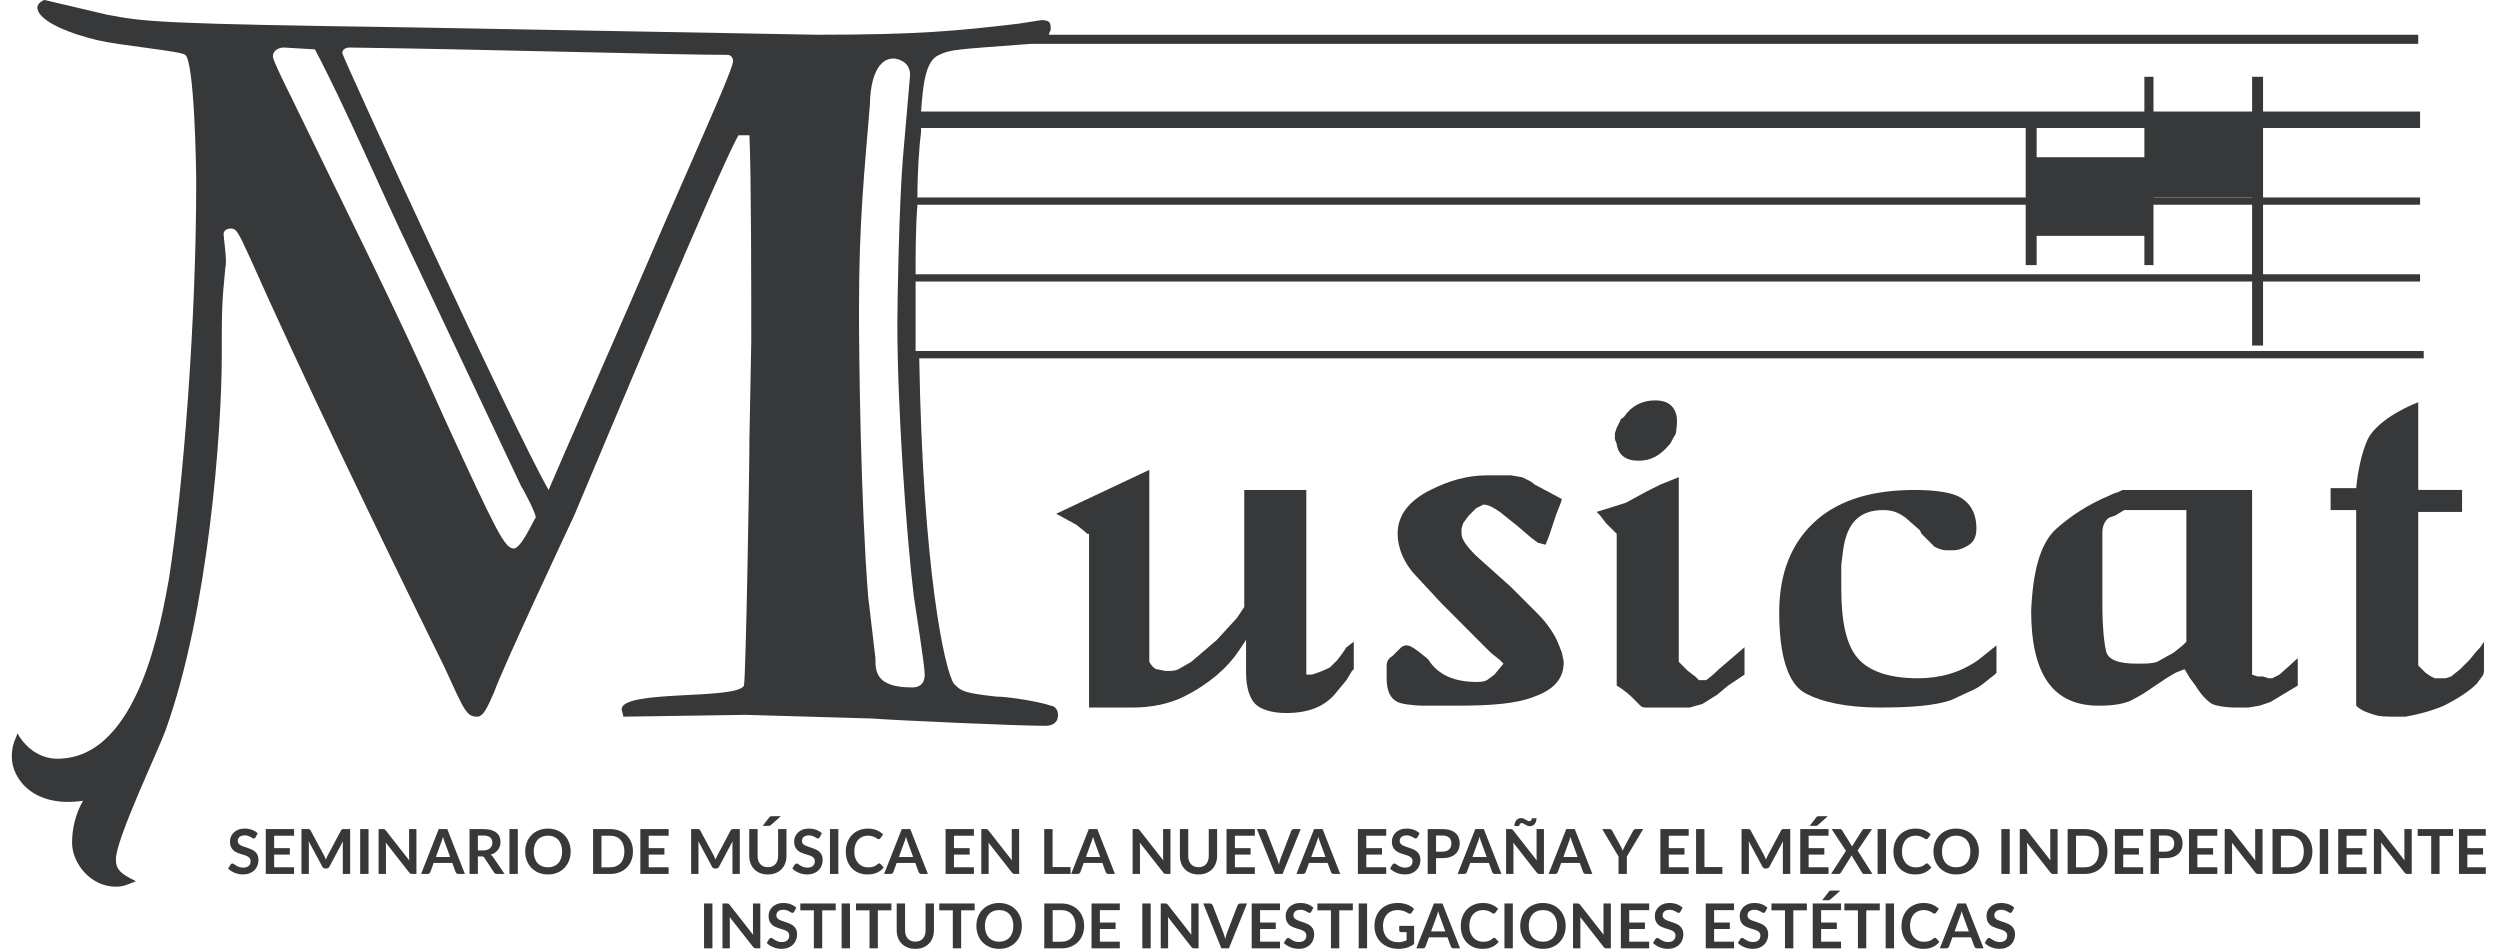 <svg width="168" height="64" viewBox="0 0 168 64" fill="none" xmlns="http://www.w3.org/2000/svg">
<g clip-path="url(#clip0_1661_167)">
<path d="M63.123 3.686C63.859 3.317 64.35 3.317 69.257 2.949C69.38 2.949 69.503 2.949 69.748 2.949H162.506V2.334H70.484C70.484 2.211 70.607 2.089 70.607 1.966C70.607 1.597 70.607 1.351 69.994 1.351L68.398 1.597C64.227 2.089 61.65 2.334 54.902 2.334L27.786 1.843C10.609 1.597 9.75 1.474 7.173 0.983L3.002 0C2.879 0 2.511 0.246 2.511 0.491C2.511 1.474 4.965 2.334 6.56 2.703C8.155 3.071 12.204 3.44 12.449 3.686C13.063 4.177 13.185 11.18 13.185 12.286C13.185 21.5 12.326 32.68 11.345 38.946C10.854 41.526 9.382 50.986 3.86 50.986C3.615 50.986 2.143 50.986 1.161 49.266C1.161 49.512 0.793 49.88 0.793 50.863C0.793 52.338 2.265 54.303 5.578 53.812C5.087 54.672 4.842 55.655 4.842 56.638C4.842 57.989 6.069 59.586 7.787 59.586C8.278 59.586 8.523 59.463 9.136 59.218C8.155 58.726 7.787 58.48 7.787 57.743C7.787 56.392 10.609 50.495 11.1 49.143C14.044 41.035 14.903 28.749 14.903 23.957C14.903 20.886 14.903 20.394 15.149 17.937C15.271 17.569 15.026 15.972 15.026 15.726C15.026 15.48 15.271 15.357 15.517 15.357C15.885 15.357 16.007 15.603 16.744 17.2C20.179 24.94 25.332 35.629 29.872 44.843C31.222 47.792 31.344 48.16 32.081 48.16C32.571 48.16 32.939 47.055 33.185 46.563C33.798 44.843 37.724 36.489 38.583 34.646C40.301 30.592 48.399 11.18 49.626 9.092H50.362C50.485 11.549 50.485 20.026 50.485 22.974L50.362 29.486C50.362 31.82 50.117 45.58 49.994 46.072C49.503 47.055 41.773 46.318 41.773 47.669L41.896 48.16L50.117 48.038L58.583 48.283C60.178 48.406 68.398 48.775 70.239 48.775C70.607 48.775 71.098 48.652 71.098 48.038C71.098 47.669 70.852 47.423 70.607 47.423C69.994 47.178 67.785 46.809 66.926 46.809C64.718 46.563 64.595 46.44 64.104 45.949C63.491 45.089 62.018 38.332 61.773 24.08H162.874V23.589H61.528C61.528 22.606 61.528 21.5 61.528 20.394C61.528 20.149 61.528 19.657 61.528 18.92H162.629V18.429H61.528C61.528 17.077 61.528 15.357 61.65 13.76H162.629V13.269H61.65C61.65 11.549 61.773 9.829 61.896 8.846C61.896 8.723 61.896 8.723 61.896 8.6H162.629V7.494H61.896C62.018 5.897 62.141 4.054 63.123 3.686ZM34.535 36.858C33.921 36.858 33.43 35.875 29.872 28.134C26.559 20.64 23.246 14.129 19.443 6.266C19.197 5.774 18.339 4.054 18.339 3.809C18.339 3.317 18.829 3.194 19.075 3.194L21.161 3.317C23.124 7.003 25.7 13.023 27.541 16.832L35.025 32.68C35.271 33.049 36.007 34.523 36.007 34.769C35.884 34.892 35.025 36.858 34.535 36.858ZM44.718 14.866C41.773 21.746 37.479 31.452 36.866 32.926C34.535 28.872 23.001 3.809 23.001 3.563C23.001 3.317 23.246 3.194 23.492 3.194C32.817 3.317 45.209 3.686 48.89 3.686C49.135 3.686 49.258 3.931 49.258 4.054C49.381 4.3 47.786 7.863 44.718 14.866ZM61.282 46.195C58.828 46.195 58.828 45.089 58.828 44.229L58.337 40.052C57.847 33.786 57.724 24.326 57.724 20.886C57.724 14.743 58.092 11.549 58.46 7.003C58.46 6.02 58.706 3.931 60.055 3.931C60.178 3.931 61.159 4.054 61.159 5.037L60.669 10.689C60.423 13.76 60.301 20.149 60.301 21.746C60.301 27.397 60.914 35.997 61.405 40.052C61.528 40.912 62.141 44.72 62.141 45.335C62.141 45.703 62.018 46.195 61.282 46.195Z" fill="#373839"/>
<path d="M77.233 31.575V44.475C77.356 44.721 77.6 44.967 77.723 44.967L78.337 45.09C78.705 45.09 78.95 45.09 79.196 44.967L80.055 44.475L80.914 43.738L81.772 43.001L83.122 41.527L83.613 40.789V32.927H87.784V45.335H88.152L88.521 45.212C88.889 45.09 89.134 44.967 89.379 44.844L89.87 44.352L90.239 43.861L90.484 43.492L90.974 43.124V44.967L90.852 45.09L90.484 45.704L89.87 46.441C89.134 47.424 88.029 47.915 86.435 47.915C85.453 47.915 84.717 47.67 84.349 47.301C83.981 46.932 83.736 46.195 83.736 45.212V44.721V44.23V43.001L83.245 43.738C82.509 44.844 81.281 45.95 79.564 46.809C78.582 47.301 77.356 47.547 76.128 47.547H73.184V35.875H73.061L72.938 35.752L72.325 35.261L70.975 34.524L77.233 31.575Z" fill="#373839"/>
<path d="M99.931 31.942H100.299H101.526L102.263 32.065C102.508 32.188 102.876 32.311 103.122 32.557L104.962 33.539L104.839 33.908L104.594 34.522L104.103 35.997L103.857 36.611C103.49 36.488 103.367 36.488 103.367 36.488L102.876 36.12L102.017 35.382L100.791 34.4C100.422 34.154 100.054 33.908 99.686 33.908L99.441 34.031L99.195 34.154L98.704 34.645L98.337 35.137L98.214 35.505V35.874C98.214 36.242 98.581 36.734 99.195 37.348L101.526 39.437L103.367 41.279C103.98 41.894 104.471 42.631 104.717 43.245L104.962 43.86L105.084 44.474C105.084 45.58 104.471 46.317 103.122 46.808C101.895 47.3 100.177 47.422 97.846 47.422H96.742H96.25H95.76C94.901 47.422 94.165 47.3 93.919 47.177C93.428 46.931 93.183 46.44 93.183 45.58V45.457V44.72C93.183 44.474 93.305 44.228 93.551 44.105L93.674 43.983L93.797 43.86L93.919 43.737L94.042 43.614C94.165 43.491 94.287 43.368 94.532 43.368C94.778 43.368 95.146 43.614 95.882 44.228L96.005 44.351C96.619 45.334 97.723 45.825 99.195 45.825C99.441 45.825 99.686 45.825 99.931 45.703L100.422 45.334L101.035 44.597L100.791 44.351L100.177 43.86L99.318 43L98.459 42.14L96.864 40.542L95.269 38.822C94.287 37.84 93.919 36.734 93.919 35.874C93.919 34.645 94.655 33.662 96.128 32.925C97.354 32.311 98.581 31.942 99.931 31.942Z" fill="#373839"/>
<path d="M108.52 29.118V29.486C108.52 29.609 108.643 29.732 108.643 29.855C108.765 30.592 109.256 30.96 110.115 30.96C110.974 30.96 111.587 30.592 112.201 29.855C112.324 29.732 112.447 29.363 112.569 29.241C112.692 28.995 112.692 28.258 112.692 28.258C112.692 27.889 112.569 27.52 112.324 27.275C112.078 27.029 111.71 26.906 111.22 26.906C110.36 26.906 109.624 27.275 109.133 28.012C109.01 28.135 108.888 28.135 108.888 28.258C108.888 28.258 108.765 28.503 108.643 28.749L108.52 29.118ZM115.513 44.966C115.023 45.458 114.655 45.703 114.655 45.703H114.164L113.919 45.458L113.428 45.089L112.814 44.475V32.066L111.587 32.558L110.606 33.049L109.256 33.786L107.293 34.401L107.416 34.523L107.538 34.646L107.906 35.138L108.643 35.875V46.072C109.256 46.441 109.624 46.809 109.747 46.932L110.237 47.424C110.36 47.546 110.483 47.546 110.729 47.546H111.833H113.551L114.409 47.301L115.391 46.686L116.127 46.072L117.231 45.335V43.492L115.513 44.966Z" fill="#373839"/>
<path d="M128.642 32.926C129.869 32.926 130.851 33.049 131.464 33.294C132.323 33.663 132.814 34.4 132.814 35.506C132.814 35.997 132.691 36.366 132.323 36.611C131.955 36.857 131.587 36.98 131.218 36.98H130.851C130.483 36.98 130.237 36.857 129.992 36.734L129.133 35.874L129.01 35.629L128.029 34.769C127.661 34.523 127.292 34.277 126.556 34.277C124.961 34.277 124.103 35.137 123.857 36.98L123.734 37.963V39.56C123.734 41.894 124.103 43.369 124.838 44.229C125.575 45.089 126.925 45.58 128.887 45.58C130.36 45.58 131.71 45.212 132.936 44.352L133.55 43.86L134.163 43.369V45.212L134.041 45.334C133.55 45.703 133.182 46.072 132.691 46.317L131.096 47.054C129.992 47.423 128.397 47.546 126.311 47.546C124.103 47.546 122.385 47.177 121.28 46.563C120.176 45.949 119.562 44.106 119.562 41.157C119.562 38.454 120.422 36.366 122.139 34.892C123.734 33.54 125.943 32.926 128.642 32.926Z" fill="#373839"/>
<path d="M138.212 35.506C139.194 34.646 140.298 33.909 141.77 33.294L142.016 33.172L142.384 33.049L142.63 32.926H151.341V45.334L151.709 45.457H152.077L152.445 45.58H152.691L153.181 45.334L154.409 44.229V46.072L152.568 47.177L151.832 47.423L151.095 47.546H150.237C149.5 47.546 148.887 47.423 148.642 47.3C148.273 47.054 147.906 46.686 147.537 46.072L147.169 45.58L146.801 44.966L146.188 45.212L145.574 45.58L145.206 45.826L144.838 46.072C144.47 46.317 143.979 46.686 143.243 47.054C142.752 47.3 142.016 47.423 141.035 47.423C137.967 47.423 136.494 45.334 136.494 41.034C136.617 38.331 137.108 36.489 138.212 35.506ZM142.139 34.646L141.77 34.769C141.525 34.892 141.28 35.26 141.28 35.752V40.666C141.28 42.14 141.403 43.246 141.525 43.737C141.648 44.352 142.384 44.597 143.611 44.597C144.224 44.597 144.592 44.597 144.961 44.474L146.065 43.86L146.678 43.369L146.923 43.123V34.277H142.752L142.139 34.646Z" fill="#373839"/>
<path d="M159.071 29.608C159.439 28.748 160.666 27.765 162.506 27.028V32.925H165.451V34.4H162.506V44.72L162.997 45.211L163.365 45.457L163.61 45.58H163.978H164.347L164.715 45.457L165.328 44.966L165.942 44.351C166.065 44.228 166.31 43.86 166.678 43.491L166.923 43.123V44.966C166.923 45.089 166.923 45.334 166.8 45.457L166.432 45.949C165.942 46.44 165.205 46.931 164.224 47.423C163.365 47.791 162.383 48.037 161.647 48.16H161.279H161.034C160.42 48.16 159.929 48.16 159.562 48.037C159.193 47.914 158.702 47.791 158.335 47.423V34.277H156.617V32.803H158.335C158.457 31.574 158.702 30.468 159.071 29.608Z" fill="#373839"/>
<path d="M152.077 10.566V5.16H151.341V7.986H144.715V5.16H144.102V10.566H136.863V8.6H136.127V17.815H136.863V15.849H144.102V17.815H144.715V13.269H151.341V23.22H152.077V15.849" fill="#373839"/>
<path d="M17.176 56.262C17.159 56.291 17.141 56.312 17.122 56.327C17.104 56.339 17.081 56.345 17.053 56.345C17.024 56.345 16.992 56.335 16.957 56.314C16.924 56.292 16.883 56.267 16.836 56.241C16.789 56.215 16.733 56.191 16.669 56.17C16.607 56.148 16.532 56.137 16.446 56.137C16.368 56.137 16.3 56.146 16.242 56.166C16.183 56.184 16.134 56.21 16.093 56.243C16.055 56.276 16.025 56.317 16.006 56.364C15.986 56.41 15.977 56.461 15.977 56.516C15.977 56.587 15.996 56.646 16.035 56.694C16.075 56.741 16.128 56.781 16.194 56.815C16.259 56.848 16.333 56.878 16.417 56.904C16.5 56.931 16.586 56.959 16.673 56.99C16.761 57.019 16.846 57.054 16.93 57.094C17.013 57.133 17.088 57.183 17.153 57.244C17.218 57.304 17.271 57.378 17.31 57.465C17.35 57.553 17.37 57.659 17.37 57.785C17.37 57.921 17.346 58.049 17.299 58.168C17.253 58.287 17.185 58.39 17.095 58.479C17.006 58.567 16.897 58.636 16.767 58.688C16.638 58.738 16.49 58.763 16.323 58.763C16.227 58.763 16.132 58.753 16.039 58.734C15.946 58.716 15.856 58.689 15.77 58.654C15.685 58.62 15.605 58.578 15.53 58.529C15.455 58.481 15.388 58.426 15.33 58.367L15.495 58.097C15.509 58.078 15.527 58.062 15.549 58.05C15.571 58.036 15.595 58.029 15.62 58.029C15.655 58.029 15.692 58.043 15.733 58.072C15.773 58.1 15.821 58.132 15.877 58.166C15.932 58.201 15.997 58.233 16.07 58.262C16.146 58.29 16.235 58.304 16.34 58.304C16.5 58.304 16.623 58.266 16.711 58.191C16.799 58.115 16.842 58.006 16.842 57.864C16.842 57.785 16.822 57.72 16.782 57.67C16.743 57.62 16.691 57.578 16.625 57.545C16.56 57.51 16.486 57.481 16.402 57.457C16.319 57.433 16.234 57.408 16.148 57.38C16.061 57.352 15.977 57.319 15.893 57.28C15.81 57.241 15.735 57.19 15.67 57.127C15.605 57.065 15.552 56.987 15.511 56.894C15.473 56.799 15.453 56.683 15.453 56.545C15.453 56.436 15.475 56.328 15.518 56.224C15.562 56.12 15.626 56.028 15.71 55.947C15.793 55.866 15.896 55.801 16.018 55.753C16.141 55.704 16.281 55.68 16.44 55.68C16.618 55.68 16.782 55.708 16.932 55.763C17.082 55.819 17.21 55.897 17.316 55.997L17.176 56.262ZM18.423 56.16V56.996H19.478V57.428H18.423V58.281H19.762V58.73H17.86V55.713H19.762V56.16H18.423ZM23.53 55.713V58.73H23.036V56.781C23.036 56.703 23.04 56.619 23.048 56.529L22.137 58.241C22.093 58.323 22.027 58.364 21.939 58.364H21.859C21.77 58.364 21.704 58.323 21.661 58.241L20.739 56.523C20.743 56.568 20.747 56.614 20.75 56.658C20.752 56.703 20.754 56.744 20.754 56.781V58.73H20.259V55.713H20.683C20.708 55.713 20.729 55.714 20.747 55.715C20.765 55.717 20.782 55.72 20.795 55.726C20.811 55.731 20.824 55.74 20.835 55.753C20.848 55.765 20.859 55.782 20.87 55.803L21.774 57.478C21.797 57.522 21.819 57.568 21.838 57.616C21.859 57.663 21.879 57.712 21.899 57.762C21.918 57.71 21.939 57.661 21.959 57.614C21.98 57.565 22.002 57.518 22.026 57.474L22.917 55.803C22.928 55.782 22.94 55.765 22.952 55.753C22.965 55.74 22.978 55.731 22.992 55.726C23.007 55.72 23.024 55.717 23.042 55.715C23.06 55.714 23.082 55.713 23.107 55.713H23.53ZM24.766 58.73H24.203V55.713H24.766V58.73ZM27.984 55.713V58.73H27.697C27.652 58.73 27.614 58.722 27.584 58.709C27.555 58.693 27.526 58.668 27.498 58.633L25.924 56.623C25.932 56.714 25.936 56.799 25.936 56.877V58.73H25.442V55.713H25.736C25.759 55.713 25.779 55.715 25.796 55.717C25.814 55.719 25.83 55.723 25.842 55.73C25.856 55.735 25.869 55.745 25.882 55.757C25.894 55.768 25.908 55.783 25.924 55.803L27.505 57.822C27.5 57.773 27.497 57.725 27.494 57.678C27.491 57.631 27.49 57.587 27.49 57.547V55.713H27.984ZM30.25 57.591L29.883 56.587C29.865 56.543 29.846 56.49 29.826 56.429C29.807 56.367 29.787 56.301 29.768 56.23C29.75 56.301 29.731 56.368 29.712 56.431C29.692 56.492 29.673 56.545 29.655 56.591L29.29 57.591H30.25ZM31.241 58.73H30.807C30.758 58.73 30.718 58.718 30.688 58.694C30.657 58.669 30.634 58.638 30.619 58.602L30.394 57.987H29.144L28.919 58.602C28.908 58.634 28.886 58.663 28.854 58.69C28.822 58.716 28.783 58.73 28.735 58.73H28.297L29.484 55.713H30.056L31.241 58.73ZM32.464 57.148C32.57 57.148 32.662 57.135 32.74 57.109C32.819 57.082 32.884 57.046 32.934 57C32.985 56.953 33.023 56.897 33.048 56.833C33.074 56.769 33.086 56.699 33.086 56.623C33.086 56.47 33.035 56.352 32.934 56.27C32.834 56.188 32.68 56.147 32.473 56.147H32.114V57.148H32.464ZM33.908 58.73H33.401C33.305 58.73 33.236 58.692 33.192 58.617L32.558 57.651C32.535 57.615 32.508 57.589 32.479 57.574C32.451 57.559 32.41 57.551 32.354 57.551H32.114V58.73H31.553V55.713H32.473C32.677 55.713 32.852 55.735 32.998 55.778C33.146 55.82 33.266 55.879 33.359 55.955C33.454 56.032 33.523 56.123 33.568 56.23C33.612 56.336 33.635 56.453 33.635 56.581C33.635 56.682 33.619 56.778 33.589 56.869C33.559 56.959 33.516 57.041 33.459 57.115C33.404 57.189 33.334 57.253 33.251 57.309C33.169 57.365 33.075 57.408 32.969 57.44C33.005 57.461 33.039 57.486 33.069 57.516C33.1 57.543 33.128 57.577 33.153 57.616L33.908 58.73ZM34.797 58.73H34.234V55.713H34.797V58.73ZM38.349 57.221C38.349 57.442 38.312 57.648 38.238 57.837C38.166 58.024 38.063 58.187 37.929 58.325C37.796 58.462 37.635 58.57 37.448 58.648C37.26 58.725 37.051 58.763 36.822 58.763C36.594 58.763 36.386 58.725 36.198 58.648C36.01 58.57 35.849 58.462 35.714 58.325C35.581 58.187 35.477 58.024 35.403 57.837C35.33 57.648 35.293 57.442 35.293 57.221C35.293 57 35.33 56.796 35.403 56.608C35.477 56.419 35.581 56.255 35.714 56.118C35.849 55.98 36.01 55.873 36.198 55.797C36.386 55.719 36.594 55.68 36.822 55.68C36.975 55.68 37.119 55.698 37.254 55.734C37.389 55.769 37.512 55.819 37.625 55.884C37.737 55.948 37.838 56.027 37.927 56.12C38.018 56.212 38.094 56.315 38.157 56.429C38.219 56.543 38.267 56.666 38.299 56.8C38.332 56.934 38.349 57.074 38.349 57.221ZM37.775 57.221C37.775 57.056 37.753 56.908 37.708 56.777C37.664 56.645 37.601 56.533 37.519 56.441C37.437 56.349 37.336 56.279 37.218 56.23C37.101 56.182 36.969 56.157 36.822 56.157C36.674 56.157 36.542 56.182 36.423 56.23C36.307 56.279 36.206 56.349 36.123 56.441C36.041 56.533 35.978 56.645 35.933 56.777C35.889 56.908 35.866 57.056 35.866 57.221C35.866 57.387 35.889 57.536 35.933 57.668C35.978 57.798 36.041 57.91 36.123 58.002C36.206 58.092 36.307 58.161 36.423 58.21C36.542 58.259 36.674 58.283 36.822 58.283C36.969 58.283 37.101 58.259 37.218 58.21C37.336 58.161 37.437 58.092 37.519 58.002C37.601 57.91 37.664 57.798 37.708 57.668C37.753 57.536 37.775 57.387 37.775 57.221ZM42.534 57.221C42.534 57.442 42.498 57.645 42.424 57.83C42.35 58.015 42.246 58.175 42.113 58.308C41.98 58.442 41.819 58.545 41.631 58.619C41.443 58.693 41.235 58.73 41.005 58.73H39.856V55.713H41.005C41.235 55.713 41.443 55.751 41.631 55.826C41.819 55.9 41.98 56.003 42.113 56.137C42.246 56.269 42.35 56.427 42.424 56.612C42.498 56.797 42.534 57 42.534 57.221ZM41.959 57.221C41.959 57.056 41.936 56.908 41.892 56.777C41.849 56.645 41.785 56.534 41.702 56.443C41.62 56.352 41.52 56.281 41.402 56.233C41.285 56.184 41.153 56.16 41.005 56.16H40.419V58.283H41.005C41.153 58.283 41.285 58.259 41.402 58.21C41.52 58.161 41.62 58.092 41.702 58.002C41.785 57.91 41.849 57.798 41.892 57.668C41.936 57.536 41.959 57.387 41.959 57.221ZM43.593 56.16V56.996H44.648V57.428H43.593V58.281H44.932V58.73H43.03V55.713H44.932V56.16H43.593ZM49.715 55.713V58.73H49.22V56.781C49.22 56.703 49.224 56.619 49.233 56.529L48.321 58.241C48.278 58.323 48.212 58.364 48.123 58.364H48.044C47.955 58.364 47.889 58.323 47.846 58.241L46.924 56.523C46.928 56.568 46.931 56.614 46.934 56.658C46.937 56.703 46.938 56.744 46.938 56.781V58.73H46.444V55.713H46.867C46.892 55.713 46.914 55.714 46.932 55.715C46.95 55.717 46.966 55.72 46.98 55.726C46.995 55.731 47.008 55.74 47.02 55.753C47.032 55.765 47.044 55.782 47.055 55.803L47.958 57.478C47.982 57.522 48.004 57.568 48.023 57.616C48.044 57.663 48.064 57.712 48.084 57.762C48.103 57.71 48.123 57.661 48.144 57.614C48.165 57.565 48.187 57.518 48.211 57.474L49.101 55.803C49.113 55.782 49.124 55.765 49.137 55.753C49.149 55.74 49.163 55.731 49.176 55.726C49.192 55.72 49.209 55.717 49.227 55.715C49.245 55.714 49.266 55.713 49.291 55.713H49.715ZM51.602 58.277C51.71 58.277 51.807 58.259 51.892 58.223C51.978 58.186 52.05 58.136 52.109 58.07C52.167 58.005 52.212 57.926 52.242 57.833C52.274 57.739 52.29 57.635 52.29 57.52V55.713H52.851V57.52C52.851 57.699 52.822 57.865 52.764 58.018C52.707 58.17 52.624 58.301 52.515 58.412C52.408 58.522 52.278 58.608 52.123 58.671C51.969 58.732 51.795 58.763 51.602 58.763C51.407 58.763 51.233 58.732 51.078 58.671C50.924 58.608 50.792 58.522 50.684 58.412C50.577 58.301 50.494 58.17 50.436 58.018C50.379 57.865 50.35 57.699 50.35 57.52V55.713H50.911V57.517C50.911 57.633 50.927 57.737 50.957 57.83C50.989 57.924 51.034 58.004 51.093 58.07C51.153 58.136 51.225 58.186 51.31 58.223C51.396 58.259 51.493 58.277 51.602 58.277ZM52.478 54.847L51.802 55.444C51.774 55.469 51.748 55.484 51.723 55.49C51.698 55.495 51.666 55.498 51.627 55.498H51.253L51.689 54.933C51.703 54.914 51.717 54.898 51.731 54.887C51.745 54.875 51.76 54.866 51.777 54.86C51.794 54.855 51.812 54.851 51.831 54.85C51.852 54.848 51.876 54.847 51.904 54.847H52.478ZM55.09 56.262C55.074 56.291 55.056 56.312 55.036 56.327C55.018 56.339 54.995 56.345 54.967 56.345C54.938 56.345 54.906 56.335 54.871 56.314C54.838 56.292 54.797 56.267 54.75 56.241C54.703 56.215 54.647 56.191 54.583 56.17C54.521 56.148 54.446 56.137 54.36 56.137C54.282 56.137 54.214 56.146 54.156 56.166C54.097 56.184 54.048 56.21 54.008 56.243C53.969 56.276 53.94 56.317 53.92 56.364C53.901 56.41 53.891 56.461 53.891 56.516C53.891 56.587 53.91 56.646 53.949 56.694C53.99 56.741 54.042 56.781 54.108 56.815C54.173 56.848 54.248 56.878 54.331 56.904C54.414 56.931 54.5 56.959 54.587 56.99C54.675 57.019 54.761 57.054 54.844 57.094C54.928 57.133 55.002 57.183 55.067 57.244C55.133 57.304 55.185 57.378 55.224 57.465C55.264 57.553 55.284 57.659 55.284 57.785C55.284 57.921 55.261 58.049 55.213 58.168C55.167 58.287 55.099 58.39 55.009 58.479C54.92 58.567 54.811 58.636 54.681 58.688C54.552 58.738 54.404 58.763 54.237 58.763C54.141 58.763 54.047 58.753 53.953 58.734C53.86 58.716 53.77 58.689 53.684 58.654C53.599 58.62 53.52 58.578 53.444 58.529C53.369 58.481 53.303 58.426 53.244 58.367L53.409 58.097C53.423 58.078 53.441 58.062 53.463 58.05C53.485 58.036 53.509 58.029 53.534 58.029C53.569 58.029 53.606 58.043 53.647 58.072C53.687 58.1 53.735 58.132 53.791 58.166C53.846 58.201 53.911 58.233 53.985 58.262C54.06 58.29 54.15 58.304 54.254 58.304C54.414 58.304 54.538 58.266 54.625 58.191C54.713 58.115 54.757 58.006 54.757 57.864C54.757 57.785 54.736 57.72 54.696 57.67C54.657 57.62 54.605 57.578 54.54 57.545C54.474 57.51 54.4 57.481 54.316 57.457C54.233 57.433 54.148 57.408 54.062 57.38C53.976 57.352 53.891 57.319 53.807 57.28C53.724 57.241 53.65 57.19 53.584 57.127C53.519 57.065 53.466 56.987 53.426 56.894C53.387 56.799 53.367 56.683 53.367 56.545C53.367 56.436 53.389 56.328 53.432 56.224C53.476 56.12 53.54 56.028 53.624 55.947C53.707 55.866 53.81 55.801 53.932 55.753C54.055 55.704 54.195 55.68 54.354 55.68C54.532 55.68 54.696 55.708 54.846 55.763C54.996 55.819 55.124 55.897 55.23 55.997L55.09 56.262ZM56.337 58.73H55.774V55.713H56.337V58.73ZM59.084 58.018C59.114 58.018 59.141 58.03 59.165 58.054L59.386 58.294C59.264 58.445 59.113 58.561 58.934 58.642C58.755 58.722 58.541 58.763 58.291 58.763C58.067 58.763 57.865 58.725 57.686 58.648C57.508 58.572 57.356 58.465 57.229 58.329C57.103 58.193 57.005 58.03 56.937 57.841C56.87 57.652 56.837 57.445 56.837 57.221C56.837 56.995 56.873 56.788 56.946 56.6C57.018 56.411 57.119 56.248 57.25 56.112C57.382 55.975 57.539 55.87 57.721 55.794C57.904 55.718 58.105 55.68 58.326 55.68C58.546 55.68 58.741 55.716 58.91 55.788C59.082 55.861 59.227 55.955 59.346 56.072L59.159 56.333C59.148 56.349 59.133 56.364 59.115 56.377C59.098 56.389 59.075 56.395 59.044 56.395C59.023 56.395 59.002 56.39 58.979 56.379C58.957 56.366 58.933 56.352 58.906 56.335C58.88 56.317 58.849 56.297 58.815 56.276C58.78 56.255 58.739 56.237 58.694 56.22C58.648 56.202 58.594 56.187 58.533 56.176C58.473 56.164 58.404 56.157 58.324 56.157C58.19 56.157 58.066 56.182 57.953 56.23C57.842 56.278 57.746 56.347 57.665 56.439C57.584 56.529 57.522 56.641 57.477 56.773C57.433 56.904 57.411 57.053 57.411 57.221C57.411 57.391 57.434 57.542 57.482 57.674C57.53 57.806 57.596 57.917 57.678 58.008C57.76 58.098 57.856 58.168 57.968 58.216C58.079 58.264 58.199 58.287 58.326 58.287C58.403 58.287 58.472 58.283 58.533 58.275C58.596 58.266 58.653 58.253 58.704 58.235C58.757 58.217 58.806 58.194 58.852 58.166C58.899 58.137 58.946 58.102 58.992 58.06C59.006 58.047 59.02 58.038 59.036 58.031C59.051 58.022 59.067 58.018 59.084 58.018ZM61.364 57.591L60.997 56.587C60.979 56.543 60.96 56.49 60.941 56.429C60.921 56.367 60.902 56.301 60.882 56.23C60.864 56.301 60.846 56.368 60.826 56.431C60.806 56.492 60.788 56.545 60.77 56.591L60.405 57.591H61.364ZM62.355 58.73H61.921C61.872 58.73 61.833 58.718 61.802 58.694C61.772 58.669 61.749 58.638 61.733 58.602L61.508 57.987H60.259L60.033 58.602C60.022 58.634 60.001 58.663 59.969 58.69C59.937 58.716 59.897 58.73 59.85 58.73H59.412L60.599 55.713H61.17L62.355 58.73ZM64.106 56.16V56.996H65.162V57.428H64.106V58.281H65.446V58.73H63.543V55.713H65.446V56.16H64.106ZM68.486 55.713V58.73H68.198C68.153 58.73 68.116 58.722 68.085 58.709C68.056 58.693 68.027 58.668 68 58.633L66.425 56.623C66.433 56.714 66.437 56.799 66.437 56.877V58.73H65.943V55.713H66.237C66.261 55.713 66.281 55.715 66.297 55.717C66.316 55.719 66.331 55.723 66.343 55.73C66.357 55.735 66.371 55.745 66.383 55.757C66.395 55.768 66.409 55.783 66.425 55.803L68.006 57.822C68.002 57.773 67.998 57.725 67.995 57.678C67.993 57.631 67.991 57.587 67.991 57.547V55.713H68.486ZM71.939 58.266V58.73H70.172V55.713H70.733V58.266H71.939ZM73.933 57.591L73.566 56.587C73.548 56.543 73.529 56.49 73.51 56.429C73.49 56.367 73.471 56.301 73.451 56.23C73.433 56.301 73.414 56.368 73.395 56.431C73.375 56.492 73.356 56.545 73.338 56.591L72.973 57.591H73.933ZM74.924 58.73H74.49C74.441 58.73 74.402 58.718 74.371 58.694C74.34 58.669 74.317 58.638 74.302 58.602L74.077 57.987H72.827L72.602 58.602C72.591 58.634 72.569 58.663 72.537 58.69C72.505 58.716 72.466 58.73 72.418 58.73H71.981L73.167 55.713H73.739L74.924 58.73ZM78.655 55.713V58.73H78.367C78.322 58.73 78.285 58.722 78.254 58.709C78.225 58.693 78.197 58.668 78.169 58.633L76.594 56.623C76.602 56.714 76.606 56.799 76.606 56.877V58.73H76.112V55.713H76.406C76.43 55.713 76.45 55.715 76.467 55.717C76.485 55.719 76.5 55.723 76.513 55.73C76.526 55.735 76.54 55.745 76.552 55.757C76.565 55.768 76.579 55.783 76.594 55.803L78.175 57.822C78.171 57.773 78.167 57.725 78.165 57.678C78.162 57.631 78.16 57.587 78.16 57.547V55.713H78.655ZM80.54 58.277C80.649 58.277 80.746 58.259 80.83 58.223C80.917 58.186 80.989 58.136 81.047 58.07C81.106 58.005 81.15 57.926 81.181 57.833C81.213 57.739 81.229 57.635 81.229 57.52V55.713H81.79V57.52C81.79 57.699 81.761 57.865 81.702 58.018C81.645 58.17 81.563 58.301 81.454 58.412C81.347 58.522 81.216 58.608 81.062 58.671C80.908 58.732 80.734 58.763 80.54 58.763C80.346 58.763 80.171 58.732 80.017 58.671C79.863 58.608 79.731 58.522 79.623 58.412C79.516 58.301 79.433 58.17 79.374 58.018C79.317 57.865 79.289 57.699 79.289 57.52V55.713H79.85V57.517C79.85 57.633 79.865 57.737 79.896 57.83C79.928 57.924 79.973 58.004 80.031 58.07C80.091 58.136 80.164 58.186 80.249 58.223C80.335 58.259 80.432 58.277 80.54 58.277ZM82.986 56.16V56.996H84.041V57.428H82.986V58.281H84.325V58.73H82.423V55.713H84.325V56.16H82.986ZM87.407 55.713L86.189 58.73H85.682L84.464 55.713H84.914C84.963 55.713 85.003 55.725 85.033 55.749C85.064 55.772 85.087 55.803 85.102 55.84L85.813 57.68C85.837 57.74 85.859 57.806 85.88 57.878C85.902 57.949 85.923 58.024 85.943 58.102C85.959 58.024 85.977 57.949 85.997 57.878C86.016 57.806 86.038 57.74 86.062 57.68L86.769 55.84C86.78 55.808 86.801 55.779 86.833 55.753C86.867 55.726 86.907 55.713 86.954 55.713H87.407ZM89.073 57.591L88.705 56.587C88.687 56.543 88.669 56.49 88.649 56.429C88.63 56.367 88.61 56.301 88.591 56.23C88.573 56.301 88.554 56.368 88.534 56.431C88.515 56.492 88.496 56.545 88.478 56.591L88.113 57.591H89.073ZM90.063 58.73H89.629C89.581 58.73 89.541 58.718 89.511 58.694C89.48 58.669 89.457 58.638 89.442 58.602L89.216 57.987H87.967L87.742 58.602C87.731 58.634 87.709 58.663 87.677 58.69C87.645 58.716 87.605 58.73 87.558 58.73H87.12L88.307 55.713H88.879L90.063 58.73ZM91.815 56.16V56.996H92.87V57.428H91.815V58.281H93.154V58.73H91.251V55.713H93.154V56.16H91.815ZM95.257 56.262C95.241 56.291 95.223 56.312 95.203 56.327C95.185 56.339 95.162 56.345 95.134 56.345C95.105 56.345 95.073 56.335 95.038 56.314C95.005 56.292 94.965 56.267 94.917 56.241C94.87 56.215 94.814 56.191 94.751 56.17C94.688 56.148 94.614 56.137 94.527 56.137C94.449 56.137 94.381 56.146 94.323 56.166C94.264 56.184 94.215 56.21 94.175 56.243C94.136 56.276 94.107 56.317 94.087 56.364C94.068 56.41 94.058 56.461 94.058 56.516C94.058 56.587 94.078 56.646 94.116 56.694C94.157 56.741 94.21 56.781 94.275 56.815C94.34 56.848 94.415 56.878 94.498 56.904C94.582 56.931 94.667 56.959 94.755 56.99C94.842 57.019 94.928 57.054 95.011 57.094C95.095 57.133 95.169 57.183 95.234 57.244C95.3 57.304 95.352 57.378 95.391 57.465C95.431 57.553 95.451 57.659 95.451 57.785C95.451 57.921 95.428 58.049 95.38 58.168C95.335 58.287 95.266 58.39 95.176 58.479C95.087 58.567 94.978 58.636 94.849 58.688C94.719 58.738 94.571 58.763 94.404 58.763C94.308 58.763 94.214 58.753 94.121 58.734C94.027 58.716 93.938 58.689 93.852 58.654C93.767 58.62 93.687 58.578 93.612 58.529C93.537 58.481 93.47 58.426 93.411 58.367L93.576 58.097C93.59 58.078 93.608 58.062 93.63 58.05C93.653 58.036 93.676 58.029 93.701 58.029C93.736 58.029 93.774 58.043 93.814 58.072C93.854 58.1 93.902 58.132 93.958 58.166C94.013 58.201 94.078 58.233 94.152 58.262C94.227 58.29 94.317 58.304 94.421 58.304C94.581 58.304 94.705 58.266 94.792 58.191C94.88 58.115 94.924 58.006 94.924 57.864C94.924 57.785 94.903 57.72 94.863 57.67C94.824 57.62 94.772 57.578 94.707 57.545C94.641 57.51 94.567 57.481 94.484 57.457C94.4 57.433 94.315 57.408 94.229 57.38C94.143 57.352 94.058 57.319 93.975 57.28C93.891 57.241 93.817 57.19 93.751 57.127C93.686 57.065 93.633 56.987 93.593 56.894C93.554 56.799 93.534 56.683 93.534 56.545C93.534 56.436 93.556 56.328 93.599 56.224C93.644 56.12 93.707 56.028 93.791 55.947C93.874 55.866 93.977 55.801 94.1 55.753C94.222 55.704 94.362 55.68 94.521 55.68C94.699 55.68 94.863 55.708 95.013 55.763C95.163 55.819 95.291 55.897 95.397 55.997L95.257 56.262ZM96.921 57.23C97.024 57.23 97.114 57.217 97.19 57.192C97.267 57.166 97.33 57.129 97.38 57.082C97.432 57.033 97.47 56.974 97.495 56.906C97.52 56.837 97.532 56.76 97.532 56.675C97.532 56.594 97.52 56.521 97.495 56.456C97.47 56.39 97.432 56.335 97.382 56.289C97.332 56.243 97.269 56.208 97.192 56.185C97.116 56.16 97.026 56.147 96.921 56.147H96.502V57.23H96.921ZM96.921 55.713C97.123 55.713 97.297 55.737 97.445 55.784C97.592 55.831 97.714 55.897 97.81 55.982C97.906 56.067 97.977 56.169 98.023 56.287C98.07 56.405 98.094 56.534 98.094 56.675C98.094 56.821 98.069 56.955 98.021 57.077C97.972 57.198 97.899 57.303 97.802 57.39C97.704 57.478 97.582 57.546 97.434 57.595C97.288 57.643 97.117 57.668 96.921 57.668H96.502V58.73H95.941V55.713H96.921ZM99.906 57.591L99.539 56.587C99.52 56.543 99.502 56.49 99.482 56.429C99.463 56.367 99.443 56.301 99.424 56.23C99.406 56.301 99.387 56.368 99.368 56.431C99.348 56.492 99.329 56.545 99.311 56.591L98.946 57.591H99.906ZM100.897 58.73H100.463C100.414 58.73 100.374 58.718 100.344 58.694C100.313 58.669 100.29 58.638 100.275 58.602L100.05 57.987H98.8L98.575 58.602C98.564 58.634 98.542 58.663 98.51 58.69C98.478 58.716 98.439 58.73 98.391 58.73H97.953L99.14 55.713H99.712L100.897 58.73ZM103.752 55.713V58.73H103.464C103.419 58.73 103.382 58.722 103.351 58.709C103.322 58.693 103.293 58.668 103.266 58.633L101.691 56.623C101.699 56.714 101.703 56.799 101.703 56.877V58.73H101.209V55.713H101.503C101.527 55.713 101.547 55.715 101.563 55.717C101.581 55.719 101.597 55.723 101.609 55.73C101.623 55.735 101.636 55.745 101.649 55.757C101.661 55.768 101.675 55.783 101.691 55.803L103.272 57.822C103.268 57.773 103.264 57.725 103.261 57.678C103.259 57.631 103.257 57.587 103.257 57.547V55.713H103.752ZM102.759 55.185C102.789 55.185 102.816 55.179 102.838 55.167C102.862 55.154 102.88 55.139 102.894 55.121C102.91 55.101 102.921 55.08 102.928 55.058C102.935 55.035 102.938 55.012 102.938 54.989H103.253C103.253 55.059 103.243 55.126 103.224 55.19C103.206 55.252 103.178 55.309 103.14 55.359C103.104 55.407 103.059 55.446 103.005 55.475C102.952 55.505 102.891 55.519 102.821 55.519C102.75 55.519 102.688 55.508 102.636 55.486C102.584 55.464 102.537 55.44 102.494 55.415C102.451 55.389 102.411 55.364 102.375 55.342C102.34 55.32 102.304 55.309 102.266 55.309C102.234 55.309 102.207 55.315 102.185 55.327C102.163 55.34 102.145 55.356 102.131 55.375C102.117 55.395 102.106 55.416 102.099 55.44C102.093 55.464 102.089 55.486 102.089 55.509H101.77C101.77 55.441 101.78 55.375 101.799 55.311C101.819 55.245 101.846 55.188 101.883 55.139C101.92 55.09 101.965 55.05 102.018 55.021C102.072 54.99 102.134 54.975 102.204 54.975C102.275 54.975 102.337 54.986 102.389 55.008C102.442 55.03 102.49 55.055 102.531 55.081C102.573 55.106 102.612 55.13 102.648 55.152C102.684 55.174 102.721 55.185 102.759 55.185ZM106.017 57.591L105.65 56.587C105.632 56.543 105.613 56.49 105.594 56.429C105.574 56.367 105.555 56.301 105.535 56.23C105.517 56.301 105.498 56.368 105.479 56.431C105.459 56.492 105.441 56.545 105.422 56.591L105.057 57.591H106.017ZM107.008 58.73H106.574C106.525 58.73 106.486 58.718 106.455 58.694C106.424 58.669 106.401 58.638 106.386 58.602L106.161 57.987H104.911L104.686 58.602C104.675 58.634 104.653 58.663 104.621 58.69C104.589 58.716 104.55 58.73 104.503 58.73H104.065L105.251 55.713H105.823L107.008 58.73ZM109.324 57.561V58.73H108.765V57.561L107.666 55.713H108.16C108.209 55.713 108.247 55.725 108.275 55.749C108.304 55.772 108.329 55.802 108.348 55.838L108.899 56.846C108.931 56.906 108.959 56.962 108.982 57.015C109.007 57.068 109.03 57.12 109.049 57.173C109.067 57.12 109.088 57.068 109.112 57.015C109.135 56.962 109.162 56.906 109.193 56.846L109.742 55.838C109.757 55.808 109.78 55.779 109.81 55.753C109.841 55.726 109.88 55.713 109.927 55.713H110.424L109.324 57.561ZM112.141 56.16V56.996H113.196V57.428H112.141V58.281H113.48V58.73H111.578V55.713H113.48V56.16H112.141ZM115.744 58.266V58.73H113.977V55.713H114.538V58.266H115.744ZM120.304 55.713V58.73H119.809V56.781C119.809 56.703 119.813 56.619 119.822 56.529L118.91 58.241C118.867 58.323 118.801 58.364 118.712 58.364H118.633C118.544 58.364 118.478 58.323 118.435 58.241L117.513 56.523C117.517 56.568 117.52 56.614 117.523 56.658C117.526 56.703 117.527 56.744 117.527 56.781V58.73H117.033V55.713H117.456C117.481 55.713 117.503 55.714 117.521 55.715C117.539 55.717 117.555 55.72 117.569 55.726C117.584 55.731 117.597 55.74 117.609 55.753C117.621 55.765 117.633 55.782 117.644 55.803L118.547 57.478C118.571 57.522 118.592 57.568 118.612 57.616C118.633 57.663 118.653 57.712 118.672 57.762C118.692 57.71 118.712 57.661 118.733 57.614C118.754 57.565 118.776 57.518 118.8 57.474L119.69 55.803C119.701 55.782 119.713 55.765 119.726 55.753C119.738 55.74 119.752 55.731 119.765 55.726C119.781 55.72 119.797 55.717 119.816 55.715C119.834 55.714 119.855 55.713 119.88 55.713H120.304ZM121.54 56.16V56.996H122.595V57.428H121.54V58.281H122.879V58.73H120.977V55.713H122.879V56.16H121.54ZM122.835 54.847L122.159 55.444C122.132 55.469 122.105 55.484 122.08 55.49C122.055 55.495 122.023 55.498 121.984 55.498H121.611L122.047 54.933C122.061 54.914 122.075 54.898 122.088 54.887C122.102 54.875 122.118 54.866 122.134 54.86C122.151 54.855 122.169 54.851 122.189 54.85C122.209 54.848 122.234 54.847 122.262 54.847H122.835ZM125.827 58.73H125.268C125.229 58.73 125.198 58.72 125.174 58.7C125.152 58.681 125.134 58.659 125.12 58.633L124.421 57.476C124.41 57.511 124.397 57.541 124.382 57.566L123.712 58.633C123.695 58.657 123.676 58.679 123.654 58.7C123.633 58.72 123.605 58.73 123.57 58.73H123.047L124.048 57.178L123.086 55.713H123.645C123.684 55.713 123.712 55.719 123.729 55.73C123.747 55.74 123.764 55.756 123.779 55.78L124.465 56.886C124.479 56.851 124.496 56.816 124.515 56.781L125.145 55.79C125.161 55.764 125.177 55.745 125.195 55.732C125.213 55.719 125.236 55.713 125.264 55.713H125.8L124.83 57.155L125.827 58.73ZM126.738 58.73H126.175V55.713H126.738V58.73ZM129.485 58.018C129.516 58.018 129.543 58.03 129.567 58.054L129.788 58.294C129.665 58.445 129.514 58.561 129.335 58.642C129.157 58.722 128.943 58.763 128.692 58.763C128.469 58.763 128.267 58.725 128.088 58.648C127.91 58.572 127.757 58.465 127.631 58.329C127.504 58.193 127.407 58.03 127.339 57.841C127.272 57.652 127.239 57.445 127.239 57.221C127.239 56.995 127.275 56.788 127.347 56.6C127.419 56.411 127.521 56.248 127.652 56.112C127.784 55.975 127.941 55.87 128.123 55.794C128.305 55.718 128.507 55.68 128.728 55.68C128.948 55.68 129.142 55.716 129.312 55.788C129.483 55.861 129.628 55.955 129.748 56.072L129.56 56.333C129.549 56.349 129.535 56.364 129.516 56.377C129.5 56.389 129.476 56.395 129.446 56.395C129.425 56.395 129.403 56.39 129.381 56.379C129.359 56.366 129.334 56.352 129.308 56.335C129.281 56.317 129.251 56.297 129.216 56.276C129.181 56.255 129.141 56.237 129.095 56.22C129.049 56.202 128.996 56.187 128.934 56.176C128.875 56.164 128.805 56.157 128.726 56.157C128.591 56.157 128.467 56.182 128.355 56.23C128.243 56.278 128.147 56.347 128.067 56.439C127.986 56.529 127.923 56.641 127.879 56.773C127.834 56.904 127.812 57.053 127.812 57.221C127.812 57.391 127.836 57.542 127.883 57.674C127.932 57.806 127.997 57.917 128.079 58.008C128.161 58.098 128.258 58.168 128.369 58.216C128.48 58.264 128.6 58.287 128.728 58.287C128.804 58.287 128.873 58.283 128.934 58.275C128.997 58.266 129.054 58.253 129.106 58.235C129.158 58.217 129.208 58.194 129.254 58.166C129.301 58.137 129.347 58.102 129.393 58.06C129.407 58.047 129.422 58.038 129.437 58.031C129.452 58.022 129.468 58.018 129.485 58.018ZM132.983 57.221C132.983 57.442 132.947 57.648 132.873 57.837C132.8 58.024 132.698 58.187 132.564 58.325C132.431 58.462 132.27 58.57 132.082 58.648C131.894 58.725 131.686 58.763 131.456 58.763C131.228 58.763 131.02 58.725 130.833 58.648C130.645 58.57 130.484 58.462 130.349 58.325C130.215 58.187 130.112 58.024 130.038 57.837C129.964 57.648 129.927 57.442 129.927 57.221C129.927 57 129.964 56.796 130.038 56.608C130.112 56.419 130.215 56.255 130.349 56.118C130.484 55.98 130.645 55.873 130.833 55.797C131.02 55.719 131.228 55.68 131.456 55.68C131.609 55.68 131.753 55.698 131.888 55.734C132.023 55.769 132.147 55.819 132.26 55.884C132.372 55.948 132.473 56.027 132.562 56.12C132.652 56.212 132.729 56.315 132.791 56.429C132.854 56.543 132.901 56.666 132.933 56.8C132.967 56.934 132.983 57.074 132.983 57.221ZM132.41 57.221C132.41 57.056 132.387 56.908 132.343 56.777C132.298 56.645 132.235 56.533 132.153 56.441C132.071 56.349 131.971 56.279 131.853 56.23C131.736 56.182 131.604 56.157 131.456 56.157C131.309 56.157 131.176 56.182 131.058 56.23C130.941 56.279 130.841 56.349 130.758 56.441C130.676 56.533 130.612 56.645 130.568 56.777C130.523 56.908 130.501 57.056 130.501 57.221C130.501 57.387 130.523 57.536 130.568 57.668C130.612 57.798 130.676 57.91 130.758 58.002C130.841 58.092 130.941 58.161 131.058 58.21C131.176 58.259 131.309 58.283 131.456 58.283C131.604 58.283 131.736 58.259 131.853 58.21C131.971 58.161 132.071 58.092 132.153 58.002C132.235 57.91 132.298 57.798 132.343 57.668C132.387 57.536 132.41 57.387 132.41 57.221ZM135.054 58.73H134.491V55.713H135.054V58.73ZM138.272 55.713V58.73H137.984C137.94 58.73 137.902 58.722 137.871 58.709C137.842 58.693 137.814 58.668 137.786 58.633L136.211 56.623C136.219 56.714 136.224 56.799 136.224 56.877V58.73H135.729V55.713H136.023C136.047 55.713 136.067 55.715 136.084 55.717C136.102 55.719 136.117 55.723 136.13 55.73C136.144 55.735 136.157 55.745 136.169 55.757C136.182 55.768 136.196 55.783 136.211 55.803L137.792 57.822C137.788 57.773 137.785 57.725 137.782 57.678C137.779 57.631 137.778 57.587 137.778 57.547V55.713H138.272ZM141.622 57.221C141.622 57.442 141.585 57.645 141.512 57.83C141.438 58.015 141.334 58.175 141.201 58.308C141.067 58.442 140.907 58.545 140.719 58.619C140.531 58.693 140.323 58.73 140.093 58.73H138.944V55.713H140.093C140.323 55.713 140.531 55.751 140.719 55.826C140.907 55.9 141.067 56.003 141.201 56.137C141.334 56.269 141.438 56.427 141.512 56.612C141.585 56.797 141.622 57 141.622 57.221ZM141.046 57.221C141.046 57.056 141.024 56.908 140.98 56.777C140.936 56.645 140.873 56.534 140.79 56.443C140.708 56.352 140.608 56.281 140.489 56.233C140.373 56.184 140.24 56.16 140.093 56.16H139.507V58.283H140.093C140.24 58.283 140.373 58.259 140.489 58.21C140.608 58.161 140.708 58.092 140.79 58.002C140.873 57.91 140.936 57.798 140.98 57.668C141.024 57.536 141.046 57.387 141.046 57.221ZM142.681 56.16V56.996H143.736V57.428H142.681V58.281H144.02V58.73H142.117V55.713H144.02V56.16H142.681ZM145.498 57.23C145.6 57.23 145.69 57.217 145.767 57.192C145.843 57.166 145.906 57.129 145.956 57.082C146.008 57.033 146.046 56.974 146.071 56.906C146.096 56.837 146.109 56.76 146.109 56.675C146.109 56.594 146.096 56.521 146.071 56.456C146.046 56.39 146.009 56.335 145.959 56.289C145.908 56.243 145.845 56.208 145.769 56.185C145.692 56.16 145.602 56.147 145.498 56.147H145.078V57.23H145.498ZM145.498 55.713C145.699 55.713 145.874 55.737 146.021 55.784C146.169 55.831 146.29 55.897 146.386 55.982C146.482 56.067 146.553 56.169 146.599 56.287C146.646 56.405 146.67 56.534 146.67 56.675C146.67 56.821 146.646 56.955 146.597 57.077C146.548 57.198 146.475 57.303 146.378 57.39C146.28 57.478 146.158 57.546 146.011 57.595C145.865 57.643 145.694 57.668 145.498 57.668H145.078V58.73H144.517V55.713H145.498ZM147.663 56.16V56.996H148.719V57.428H147.663V58.281H149.003V58.73H147.1V55.713H149.003V56.16H147.663ZM152.043 55.713V58.73H151.755C151.71 58.73 151.673 58.722 151.642 58.709C151.613 58.693 151.584 58.668 151.557 58.633L149.982 56.623C149.99 56.714 149.994 56.799 149.994 56.877V58.73H149.5V55.713H149.794C149.818 55.713 149.838 55.715 149.854 55.717C149.873 55.719 149.888 55.723 149.9 55.73C149.914 55.735 149.927 55.745 149.94 55.757C149.952 55.768 149.966 55.783 149.982 55.803L151.563 57.822C151.559 57.773 151.555 57.725 151.552 57.678C151.55 57.631 151.548 57.587 151.548 57.547V55.713H152.043ZM155.393 57.221C155.393 57.442 155.356 57.645 155.282 57.83C155.208 58.015 155.105 58.175 154.971 58.308C154.838 58.442 154.677 58.545 154.49 58.619C154.302 58.693 154.093 58.73 153.864 58.73H152.714V55.713H153.864C154.093 55.713 154.302 55.751 154.49 55.826C154.677 55.9 154.838 56.003 154.971 56.137C155.105 56.269 155.208 56.427 155.282 56.612C155.356 56.797 155.393 57 155.393 57.221ZM154.817 57.221C154.817 57.056 154.795 56.908 154.75 56.777C154.707 56.645 154.644 56.534 154.56 56.443C154.478 56.352 154.378 56.281 154.26 56.233C154.143 56.184 154.011 56.16 153.864 56.16H153.278V58.283H153.864C154.011 58.283 154.143 58.259 154.26 58.21C154.378 58.161 154.478 58.092 154.56 58.002C154.644 57.91 154.707 57.798 154.75 57.668C154.795 57.536 154.817 57.387 154.817 57.221ZM156.451 58.73H155.888V55.713H156.451V58.73ZM157.69 56.16V56.996H158.745V57.428H157.69V58.281H159.029V58.73H157.127V55.713H159.029V56.16H157.69ZM162.069 55.713V58.73H161.781C161.737 58.73 161.699 58.722 161.669 58.709C161.639 58.693 161.611 58.668 161.583 58.633L160.008 56.623C160.017 56.714 160.021 56.799 160.021 56.877V58.73H159.526V55.713H159.82C159.844 55.713 159.864 55.715 159.881 55.717C159.899 55.719 159.914 55.723 159.927 55.73C159.941 55.735 159.954 55.745 159.966 55.757C159.979 55.768 159.993 55.783 160.008 55.803L161.589 57.822C161.585 57.773 161.582 57.725 161.579 57.678C161.576 57.631 161.575 57.587 161.575 57.547V55.713H162.069ZM164.848 56.174H163.938V58.73H163.377V56.174H162.468V55.713H164.848V56.174ZM165.806 56.16V56.996H166.861V57.428H165.806V58.281H167.145V58.73H165.242V55.713H167.145V56.16H165.806ZM47.875 63.73H47.312V60.713H47.875V63.73ZM51.093 60.713V63.73H50.805C50.761 63.73 50.723 63.722 50.693 63.709C50.663 63.693 50.635 63.668 50.607 63.633L49.032 61.623C49.04 61.714 49.045 61.799 49.045 61.877V63.73H48.55V60.713H48.844C48.868 60.713 48.888 60.715 48.905 60.717C48.923 60.719 48.938 60.723 48.951 60.73C48.965 60.735 48.978 60.745 48.99 60.757C49.003 60.768 49.017 60.783 49.032 60.803L50.613 62.822C50.609 62.773 50.606 62.725 50.603 62.678C50.6 62.631 50.599 62.587 50.599 62.547V60.713H51.093ZM53.371 61.262C53.354 61.291 53.336 61.312 53.317 61.327C53.299 61.339 53.276 61.345 53.248 61.345C53.219 61.345 53.187 61.335 53.152 61.314C53.118 61.292 53.078 61.267 53.031 61.241C52.984 61.215 52.928 61.191 52.864 61.17C52.801 61.148 52.727 61.137 52.641 61.137C52.563 61.137 52.495 61.146 52.436 61.166C52.378 61.184 52.329 61.21 52.288 61.243C52.249 61.276 52.22 61.317 52.201 61.364C52.181 61.41 52.172 61.461 52.172 61.516C52.172 61.587 52.191 61.646 52.23 61.694C52.27 61.741 52.323 61.781 52.389 61.815C52.454 61.848 52.528 61.878 52.612 61.904C52.695 61.931 52.781 61.959 52.868 61.99C52.956 62.019 53.041 62.054 53.125 62.094C53.208 62.133 53.283 62.183 53.348 62.244C53.413 62.304 53.465 62.378 53.505 62.465C53.545 62.553 53.565 62.659 53.565 62.785C53.565 62.921 53.541 63.049 53.494 63.168C53.448 63.287 53.38 63.39 53.29 63.479C53.201 63.567 53.091 63.636 52.962 63.688C52.833 63.738 52.685 63.763 52.518 63.763C52.422 63.763 52.327 63.753 52.234 63.734C52.141 63.716 52.051 63.689 51.965 63.654C51.88 63.62 51.8 63.578 51.725 63.529C51.65 63.481 51.583 63.426 51.525 63.367L51.69 63.097C51.704 63.078 51.722 63.062 51.744 63.05C51.766 63.036 51.79 63.029 51.815 63.029C51.85 63.029 51.887 63.043 51.928 63.072C51.968 63.1 52.016 63.132 52.071 63.166C52.127 63.201 52.192 63.233 52.265 63.262C52.34 63.29 52.43 63.304 52.535 63.304C52.694 63.304 52.818 63.266 52.906 63.191C52.993 63.115 53.037 63.006 53.037 62.864C53.037 62.785 53.017 62.72 52.977 62.67C52.938 62.62 52.886 62.578 52.82 62.545C52.755 62.51 52.681 62.481 52.597 62.457C52.514 62.433 52.429 62.408 52.343 62.38C52.256 62.352 52.172 62.319 52.088 62.28C52.005 62.241 51.93 62.19 51.865 62.127C51.8 62.065 51.747 61.987 51.706 61.894C51.667 61.799 51.648 61.683 51.648 61.545C51.648 61.436 51.669 61.328 51.713 61.224C51.757 61.12 51.821 61.028 51.904 60.947C51.988 60.866 52.091 60.801 52.213 60.753C52.336 60.704 52.476 60.68 52.635 60.68C52.813 60.68 52.977 60.708 53.127 60.763C53.277 60.819 53.405 60.897 53.511 60.997L53.371 61.262ZM56.161 61.174H55.252V63.73H54.691V61.174H53.781V60.713H56.161V61.174ZM57.119 63.73H56.556V60.713H57.119V63.73ZM59.901 61.174H58.992V63.73H58.431V61.174H57.521V60.713H59.901V61.174ZM61.51 63.277C61.619 63.277 61.715 63.259 61.8 63.223C61.886 63.186 61.959 63.136 62.017 63.07C62.075 63.005 62.12 62.926 62.151 62.833C62.182 62.739 62.199 62.635 62.199 62.52V60.713H62.76V62.52C62.76 62.699 62.73 62.865 62.672 63.018C62.615 63.17 62.532 63.301 62.424 63.412C62.317 63.522 62.186 63.608 62.032 63.671C61.877 63.732 61.703 63.763 61.51 63.763C61.315 63.763 61.141 63.732 60.986 63.671C60.832 63.608 60.701 63.522 60.592 63.412C60.485 63.301 60.402 63.17 60.344 63.018C60.287 62.865 60.258 62.699 60.258 62.52V60.713H60.82V62.517C60.82 62.633 60.835 62.737 60.865 62.83C60.898 62.924 60.943 63.004 61.001 63.07C61.061 63.136 61.133 63.186 61.218 63.223C61.304 63.259 61.402 63.277 61.51 63.277ZM65.499 61.174H64.59V63.73H64.029V61.174H63.119V60.713H65.499V61.174ZM68.669 62.221C68.669 62.442 68.632 62.648 68.558 62.837C68.486 63.024 68.383 63.187 68.249 63.325C68.116 63.462 67.955 63.57 67.767 63.648C67.58 63.725 67.371 63.763 67.142 63.763C66.914 63.763 66.706 63.725 66.518 63.648C66.33 63.57 66.169 63.462 66.034 63.325C65.901 63.187 65.797 63.024 65.723 62.837C65.65 62.648 65.613 62.442 65.613 62.221C65.613 62 65.65 61.796 65.723 61.608C65.797 61.419 65.901 61.255 66.034 61.118C66.169 60.98 66.33 60.873 66.518 60.797C66.706 60.719 66.914 60.68 67.142 60.68C67.295 60.68 67.439 60.698 67.573 60.734C67.708 60.769 67.832 60.819 67.945 60.884C68.058 60.948 68.158 61.027 68.247 61.12C68.338 61.212 68.414 61.315 68.477 61.429C68.539 61.543 68.587 61.666 68.619 61.8C68.652 61.934 68.669 62.074 68.669 62.221ZM68.095 62.221C68.095 62.056 68.073 61.908 68.028 61.777C67.984 61.645 67.921 61.533 67.838 61.441C67.756 61.349 67.656 61.279 67.538 61.23C67.421 61.182 67.289 61.157 67.142 61.157C66.994 61.157 66.862 61.182 66.743 61.23C66.626 61.279 66.526 61.349 66.443 61.441C66.361 61.533 66.298 61.645 66.253 61.777C66.209 61.908 66.186 62.056 66.186 62.221C66.186 62.387 66.209 62.536 66.253 62.668C66.298 62.798 66.361 62.91 66.443 63.002C66.526 63.092 66.626 63.161 66.743 63.21C66.862 63.259 66.994 63.283 67.142 63.283C67.289 63.283 67.421 63.259 67.538 63.21C67.656 63.161 67.756 63.092 67.838 63.002C67.921 62.91 67.984 62.798 68.028 62.668C68.073 62.536 68.095 62.387 68.095 62.221ZM72.854 62.221C72.854 62.442 72.817 62.645 72.744 62.83C72.67 63.015 72.566 63.175 72.433 63.308C72.299 63.442 72.139 63.545 71.951 63.619C71.763 63.693 71.555 63.73 71.325 63.73H70.176V60.713H71.325C71.555 60.713 71.763 60.751 71.951 60.826C72.139 60.9 72.299 61.003 72.433 61.137C72.566 61.269 72.67 61.427 72.744 61.612C72.817 61.797 72.854 62 72.854 62.221ZM72.278 62.221C72.278 62.056 72.256 61.908 72.212 61.777C72.169 61.645 72.105 61.534 72.022 61.443C71.94 61.352 71.84 61.281 71.722 61.233C71.605 61.184 71.473 61.16 71.325 61.16H70.739V63.283H71.325C71.473 63.283 71.605 63.259 71.722 63.21C71.84 63.161 71.94 63.092 72.022 63.002C72.105 62.91 72.169 62.798 72.212 62.668C72.256 62.536 72.278 62.387 72.278 62.221ZM73.913 61.16V61.996H74.968V62.428H73.913V63.281H75.252V63.73H73.35V60.713H75.252V61.16H73.913ZM77.327 63.73H76.764V60.713H77.327V63.73ZM80.545 60.713V63.73H80.257C80.213 63.73 80.175 63.722 80.145 63.709C80.115 63.693 80.087 63.668 80.059 63.633L78.484 61.623C78.493 61.714 78.497 61.799 78.497 61.877V63.73H78.002V60.713H78.296C78.32 60.713 78.34 60.715 78.357 60.717C78.375 60.719 78.39 60.723 78.403 60.73C78.417 60.735 78.43 60.745 78.442 60.757C78.455 60.768 78.469 60.783 78.484 60.803L80.065 62.822C80.061 62.773 80.058 62.725 80.055 62.678C80.052 62.631 80.051 62.587 80.051 62.547V60.713H80.545ZM83.801 60.713L82.583 63.73H82.076L80.858 60.713H81.309C81.357 60.713 81.397 60.725 81.428 60.749C81.458 60.772 81.481 60.803 81.496 60.84L82.208 62.68C82.231 62.74 82.254 62.806 82.275 62.878C82.297 62.949 82.318 63.024 82.337 63.102C82.354 63.024 82.372 62.949 82.391 62.878C82.411 62.806 82.432 62.74 82.456 62.68L83.163 60.84C83.174 60.808 83.196 60.779 83.228 60.753C83.261 60.726 83.301 60.713 83.349 60.713H83.801ZM84.677 61.16V61.996H85.732V62.428H84.677V63.281H86.016V63.73H84.114V60.713H86.016V61.16H84.677ZM88.12 61.262C88.103 61.291 88.085 61.312 88.065 61.327C88.047 61.339 88.024 61.345 87.996 61.345C87.967 61.345 87.935 61.335 87.9 61.314C87.867 61.292 87.827 61.267 87.779 61.241C87.732 61.215 87.677 61.191 87.613 61.17C87.55 61.148 87.476 61.137 87.389 61.137C87.311 61.137 87.243 61.146 87.185 61.166C87.127 61.184 87.077 61.21 87.037 61.243C86.998 61.276 86.969 61.317 86.949 61.364C86.93 61.41 86.92 61.461 86.92 61.516C86.92 61.587 86.939 61.646 86.978 61.694C87.019 61.741 87.072 61.781 87.137 61.815C87.202 61.848 87.277 61.878 87.36 61.904C87.444 61.931 87.529 61.959 87.617 61.99C87.704 62.019 87.79 62.054 87.873 62.094C87.957 62.133 88.031 62.183 88.097 62.244C88.162 62.304 88.214 62.378 88.253 62.465C88.293 62.553 88.314 62.659 88.314 62.785C88.314 62.921 88.29 63.049 88.243 63.168C88.197 63.287 88.129 63.39 88.038 63.479C87.949 63.567 87.84 63.636 87.711 63.688C87.581 63.738 87.433 63.763 87.266 63.763C87.17 63.763 87.076 63.753 86.983 63.734C86.889 63.716 86.8 63.689 86.713 63.654C86.629 63.62 86.549 63.578 86.474 63.529C86.398 63.481 86.332 63.426 86.273 63.367L86.438 63.097C86.452 63.078 86.47 63.062 86.492 63.05C86.515 63.036 86.538 63.029 86.563 63.029C86.598 63.029 86.636 63.043 86.676 63.072C86.716 63.1 86.764 63.132 86.82 63.166C86.876 63.201 86.94 63.233 87.014 63.262C87.089 63.29 87.179 63.304 87.283 63.304C87.443 63.304 87.567 63.266 87.654 63.191C87.742 63.115 87.786 63.006 87.786 62.864C87.786 62.785 87.766 62.72 87.725 62.67C87.686 62.62 87.634 62.578 87.569 62.545C87.503 62.51 87.429 62.481 87.346 62.457C87.262 62.433 87.177 62.408 87.091 62.38C87.005 62.352 86.92 62.319 86.837 62.28C86.753 62.241 86.679 62.19 86.613 62.127C86.548 62.065 86.495 61.987 86.455 61.894C86.416 61.799 86.397 61.683 86.397 61.545C86.397 61.436 86.418 61.328 86.461 61.224C86.506 61.12 86.57 61.028 86.653 60.947C86.737 60.866 86.839 60.801 86.962 60.753C87.084 60.704 87.225 60.68 87.383 60.68C87.561 60.68 87.725 60.708 87.875 60.763C88.026 60.819 88.153 60.897 88.259 60.997L88.12 61.262ZM90.91 61.174H90V63.73H89.439V61.174H88.53V60.713H90.91V61.174ZM91.868 63.73H91.305V60.713H91.868V63.73ZM95.029 62.217V63.438C94.876 63.55 94.713 63.633 94.539 63.686C94.367 63.737 94.182 63.763 93.984 63.763C93.738 63.763 93.515 63.725 93.315 63.648C93.116 63.572 92.946 63.465 92.804 63.329C92.663 63.193 92.555 63.03 92.478 62.841C92.402 62.652 92.364 62.445 92.364 62.221C92.364 61.995 92.4 61.787 92.474 61.598C92.548 61.408 92.652 61.246 92.787 61.109C92.923 60.973 93.088 60.867 93.281 60.792C93.475 60.717 93.692 60.68 93.932 60.68C94.055 60.68 94.169 60.69 94.274 60.709C94.382 60.728 94.48 60.756 94.571 60.79C94.662 60.824 94.746 60.865 94.821 60.913C94.896 60.962 94.965 61.016 95.027 61.074L94.867 61.328C94.842 61.369 94.809 61.394 94.769 61.404C94.728 61.412 94.685 61.401 94.637 61.372C94.591 61.346 94.546 61.319 94.5 61.293C94.454 61.267 94.402 61.244 94.345 61.224C94.29 61.205 94.226 61.189 94.156 61.176C94.086 61.164 94.005 61.157 93.913 61.157C93.765 61.157 93.63 61.182 93.509 61.233C93.389 61.283 93.287 61.354 93.202 61.447C93.117 61.541 93.052 61.653 93.006 61.783C92.96 61.914 92.937 62.06 92.937 62.221C92.937 62.394 92.962 62.548 93.01 62.684C93.06 62.819 93.13 62.934 93.219 63.029C93.309 63.122 93.418 63.193 93.544 63.243C93.671 63.292 93.812 63.316 93.968 63.316C94.079 63.316 94.178 63.305 94.266 63.281C94.354 63.257 94.439 63.225 94.523 63.185V62.639H94.143C94.107 62.639 94.078 62.629 94.058 62.609C94.038 62.589 94.028 62.563 94.028 62.534V62.217H95.029ZM97.127 62.591L96.76 61.587C96.742 61.543 96.723 61.49 96.704 61.429C96.684 61.367 96.665 61.301 96.645 61.23C96.627 61.301 96.608 61.368 96.589 61.431C96.57 61.492 96.551 61.545 96.533 61.591L96.168 62.591H97.127ZM98.118 63.73H97.684C97.635 63.73 97.596 63.718 97.565 63.694C97.535 63.669 97.512 63.638 97.496 63.602L97.271 62.987H96.022L95.796 63.602C95.785 63.634 95.764 63.663 95.732 63.69C95.7 63.716 95.66 63.73 95.613 63.73H95.175L96.362 60.713H96.933L98.118 63.73ZM100.412 63.018C100.443 63.018 100.47 63.03 100.493 63.054L100.714 63.294C100.592 63.445 100.441 63.561 100.262 63.642C100.084 63.722 99.87 63.763 99.619 63.763C99.395 63.763 99.194 63.725 99.014 63.648C98.836 63.572 98.684 63.465 98.558 63.329C98.431 63.193 98.334 63.03 98.266 62.841C98.199 62.652 98.165 62.445 98.165 62.221C98.165 61.995 98.201 61.788 98.274 61.6C98.346 61.411 98.448 61.248 98.578 61.112C98.71 60.975 98.868 60.87 99.05 60.794C99.232 60.718 99.434 60.68 99.655 60.68C99.874 60.68 100.069 60.716 100.239 60.788C100.41 60.861 100.555 60.955 100.675 61.072L100.487 61.333C100.476 61.349 100.461 61.364 100.443 61.377C100.427 61.389 100.403 61.395 100.372 61.395C100.351 61.395 100.33 61.39 100.308 61.379C100.285 61.366 100.261 61.352 100.235 61.335C100.208 61.317 100.178 61.297 100.143 61.276C100.108 61.255 100.068 61.237 100.022 61.22C99.976 61.202 99.922 61.187 99.861 61.176C99.801 61.164 99.732 61.157 99.653 61.157C99.518 61.157 99.394 61.182 99.281 61.23C99.17 61.278 99.074 61.347 98.993 61.439C98.913 61.529 98.85 61.641 98.806 61.773C98.761 61.904 98.739 62.053 98.739 62.221C98.739 62.391 98.763 62.542 98.81 62.674C98.859 62.806 98.924 62.917 99.006 63.008C99.088 63.098 99.185 63.168 99.296 63.216C99.407 63.264 99.527 63.287 99.655 63.287C99.731 63.287 99.8 63.283 99.861 63.275C99.924 63.266 99.981 63.253 100.032 63.235C100.085 63.217 100.135 63.194 100.18 63.166C100.228 63.137 100.274 63.102 100.32 63.06C100.334 63.047 100.349 63.038 100.364 63.031C100.379 63.022 100.395 63.018 100.412 63.018ZM101.662 63.73H101.099V60.713H101.662V63.73ZM105.214 62.221C105.214 62.442 105.177 62.648 105.103 62.837C105.031 63.024 104.928 63.187 104.795 63.325C104.661 63.462 104.5 63.57 104.313 63.648C104.125 63.725 103.916 63.763 103.687 63.763C103.459 63.763 103.251 63.725 103.063 63.648C102.876 63.57 102.714 63.462 102.579 63.325C102.446 63.187 102.342 63.024 102.268 62.837C102.195 62.648 102.158 62.442 102.158 62.221C102.158 62 102.195 61.796 102.268 61.608C102.342 61.419 102.446 61.255 102.579 61.118C102.714 60.98 102.876 60.873 103.063 60.797C103.251 60.719 103.459 60.68 103.687 60.68C103.84 60.68 103.984 60.698 104.119 60.734C104.254 60.769 104.377 60.819 104.49 60.884C104.603 60.948 104.704 61.027 104.793 61.12C104.883 61.212 104.959 61.315 105.022 61.429C105.085 61.543 105.132 61.666 105.164 61.8C105.197 61.934 105.214 62.074 105.214 62.221ZM104.64 62.221C104.64 62.056 104.618 61.908 104.573 61.777C104.529 61.645 104.466 61.533 104.384 61.441C104.302 61.349 104.201 61.279 104.083 61.23C103.966 61.182 103.834 61.157 103.687 61.157C103.54 61.157 103.407 61.182 103.289 61.23C103.172 61.279 103.072 61.349 102.988 61.441C102.906 61.533 102.843 61.645 102.798 61.777C102.754 61.908 102.732 62.056 102.732 62.221C102.732 62.387 102.754 62.536 102.798 62.668C102.843 62.798 102.906 62.91 102.988 63.002C103.072 63.092 103.172 63.161 103.289 63.21C103.407 63.259 103.54 63.283 103.687 63.283C103.834 63.283 103.966 63.259 104.083 63.21C104.201 63.161 104.302 63.092 104.384 63.002C104.466 62.91 104.529 62.798 104.573 62.668C104.618 62.536 104.64 62.387 104.64 62.221ZM108.249 60.713V63.73H107.962C107.917 63.73 107.88 63.722 107.849 63.709C107.82 63.693 107.791 63.668 107.763 63.633L106.189 61.623C106.197 61.714 106.201 61.799 106.201 61.877V63.73H105.707V60.713H106.001C106.024 60.713 106.045 60.715 106.061 60.717C106.079 60.719 106.095 60.723 106.107 60.73C106.121 60.735 106.134 60.745 106.147 60.757C106.159 60.768 106.173 60.783 106.189 60.803L107.77 62.822C107.766 62.773 107.762 62.725 107.759 62.678C107.756 62.631 107.755 62.587 107.755 62.547V60.713H108.249ZM109.484 61.16V61.996H110.54V62.428H109.484V63.281H110.824V63.73H108.921V60.713H110.824V61.16H109.484ZM112.927 61.262C112.91 61.291 112.892 61.312 112.873 61.327C112.855 61.339 112.832 61.345 112.804 61.345C112.775 61.345 112.743 61.335 112.708 61.314C112.675 61.292 112.634 61.267 112.587 61.241C112.54 61.215 112.484 61.191 112.42 61.17C112.358 61.148 112.283 61.137 112.197 61.137C112.119 61.137 112.051 61.146 111.993 61.166C111.934 61.184 111.885 61.21 111.844 61.243C111.805 61.276 111.776 61.317 111.757 61.364C111.737 61.41 111.728 61.461 111.728 61.516C111.728 61.587 111.747 61.646 111.786 61.694C111.826 61.741 111.879 61.781 111.945 61.815C112.01 61.848 112.084 61.878 112.168 61.904C112.251 61.931 112.337 61.959 112.424 61.99C112.512 62.019 112.597 62.054 112.681 62.094C112.764 62.133 112.839 62.183 112.904 62.244C112.969 62.304 113.022 62.378 113.061 62.465C113.101 62.553 113.121 62.659 113.121 62.785C113.121 62.921 113.097 63.049 113.05 63.168C113.004 63.287 112.936 63.39 112.846 63.479C112.757 63.567 112.648 63.636 112.518 63.688C112.389 63.738 112.241 63.763 112.074 63.763C111.978 63.763 111.883 63.753 111.79 63.734C111.697 63.716 111.607 63.689 111.521 63.654C111.436 63.62 111.356 63.578 111.281 63.529C111.206 63.481 111.139 63.426 111.081 63.367L111.246 63.097C111.26 63.078 111.278 63.062 111.3 63.05C111.322 63.036 111.346 63.029 111.371 63.029C111.406 63.029 111.443 63.043 111.484 63.072C111.524 63.1 111.572 63.132 111.627 63.166C111.683 63.201 111.748 63.233 111.821 63.262C111.897 63.29 111.986 63.304 112.091 63.304C112.25 63.304 112.374 63.266 112.462 63.191C112.549 63.115 112.593 63.006 112.593 62.864C112.593 62.785 112.573 62.72 112.533 62.67C112.494 62.62 112.442 62.578 112.376 62.545C112.311 62.51 112.237 62.481 112.153 62.457C112.07 62.433 111.985 62.408 111.899 62.38C111.812 62.352 111.728 62.319 111.644 62.28C111.561 62.241 111.486 62.19 111.421 62.127C111.356 62.065 111.303 61.987 111.262 61.894C111.224 61.799 111.204 61.683 111.204 61.545C111.204 61.436 111.226 61.328 111.269 61.224C111.313 61.12 111.377 61.028 111.461 60.947C111.544 60.866 111.647 60.801 111.769 60.753C111.892 60.704 112.032 60.68 112.191 60.68C112.369 60.68 112.533 60.708 112.683 60.763C112.833 60.819 112.961 60.897 113.067 60.997L112.927 61.262ZM115.188 61.16V61.996H116.244V62.428H115.188V63.281H116.527V63.73H114.625V60.713H116.527V61.16H115.188ZM118.631 61.262C118.614 61.291 118.596 61.312 118.577 61.327C118.559 61.339 118.536 61.345 118.508 61.345C118.479 61.345 118.447 61.335 118.412 61.314C118.378 61.292 118.338 61.267 118.291 61.241C118.244 61.215 118.188 61.191 118.124 61.17C118.061 61.148 117.987 61.137 117.901 61.137C117.823 61.137 117.755 61.146 117.696 61.166C117.638 61.184 117.589 61.21 117.548 61.243C117.509 61.276 117.48 61.317 117.461 61.364C117.441 61.41 117.431 61.461 117.431 61.516C117.431 61.587 117.451 61.646 117.49 61.694C117.53 61.741 117.583 61.781 117.648 61.815C117.714 61.848 117.788 61.878 117.872 61.904C117.955 61.931 118.041 61.959 118.128 61.99C118.216 62.019 118.301 62.054 118.385 62.094C118.468 62.133 118.543 62.183 118.608 62.244C118.673 62.304 118.725 62.378 118.764 62.465C118.805 62.553 118.825 62.659 118.825 62.785C118.825 62.921 118.801 63.049 118.754 63.168C118.708 63.287 118.64 63.39 118.55 63.479C118.461 63.567 118.351 63.636 118.222 63.688C118.093 63.738 117.945 63.763 117.778 63.763C117.682 63.763 117.587 63.753 117.494 63.734C117.401 63.716 117.311 63.689 117.225 63.654C117.14 63.62 117.06 63.578 116.985 63.529C116.91 63.481 116.843 63.426 116.785 63.367L116.95 63.097C116.963 63.078 116.982 63.062 117.004 63.05C117.026 63.036 117.05 63.029 117.075 63.029C117.11 63.029 117.147 63.043 117.187 63.072C117.228 63.1 117.276 63.132 117.331 63.166C117.387 63.201 117.452 63.233 117.525 63.262C117.6 63.29 117.69 63.304 117.794 63.304C117.954 63.304 118.078 63.266 118.166 63.191C118.253 63.115 118.297 63.006 118.297 62.864C118.297 62.785 118.277 62.72 118.237 62.67C118.198 62.62 118.146 62.578 118.08 62.545C118.015 62.51 117.94 62.481 117.857 62.457C117.774 62.433 117.689 62.408 117.602 62.38C117.516 62.352 117.431 62.319 117.348 62.28C117.265 62.241 117.19 62.19 117.125 62.127C117.059 62.065 117.007 61.987 116.966 61.894C116.927 61.799 116.908 61.683 116.908 61.545C116.908 61.436 116.929 61.328 116.973 61.224C117.017 61.12 117.081 61.028 117.164 60.947C117.248 60.866 117.351 60.801 117.473 60.753C117.596 60.704 117.736 60.68 117.895 60.68C118.073 60.68 118.237 60.708 118.387 60.763C118.537 60.819 118.665 60.897 118.771 60.997L118.631 61.262ZM121.421 61.174H120.512V63.73H119.951V61.174H119.041V60.713H121.421V61.174ZM122.379 61.16V61.996H123.435V62.428H122.379V63.281H123.718V63.73H121.816V60.713H123.718V61.16H122.379ZM123.674 59.847L122.999 60.444C122.971 60.469 122.944 60.484 122.919 60.49C122.894 60.495 122.862 60.498 122.823 60.498H122.45L122.886 59.933C122.9 59.914 122.914 59.898 122.928 59.887C122.942 59.875 122.957 59.866 122.974 59.86C122.99 59.855 123.008 59.851 123.028 59.85C123.049 59.848 123.073 59.847 123.101 59.847H123.674ZM126.322 61.174H125.413V63.73H124.852V61.174H123.942V60.713H126.322V61.174ZM127.28 63.73H126.717V60.713H127.28V63.73ZM130.027 63.018C130.058 63.018 130.085 63.03 130.108 63.054L130.329 63.294C130.207 63.445 130.056 63.561 129.877 63.642C129.699 63.722 129.485 63.763 129.234 63.763C129.01 63.763 128.809 63.725 128.629 63.648C128.451 63.572 128.299 63.465 128.173 63.329C128.046 63.193 127.949 63.03 127.881 62.841C127.814 62.652 127.78 62.445 127.78 62.221C127.78 61.995 127.817 61.788 127.889 61.6C127.961 61.411 128.063 61.248 128.193 61.112C128.326 60.975 128.483 60.87 128.665 60.794C128.847 60.718 129.049 60.68 129.27 60.68C129.49 60.68 129.684 60.716 129.854 60.788C130.025 60.861 130.17 60.955 130.29 61.072L130.102 61.333C130.091 61.349 130.076 61.364 130.058 61.377C130.042 61.389 130.018 61.395 129.987 61.395C129.967 61.395 129.945 61.39 129.923 61.379C129.9 61.366 129.876 61.352 129.85 61.335C129.823 61.317 129.793 61.297 129.758 61.276C129.723 61.255 129.683 61.237 129.637 61.22C129.591 61.202 129.538 61.187 129.476 61.176C129.417 61.164 129.347 61.157 129.268 61.157C129.133 61.157 129.009 61.182 128.896 61.23C128.785 61.278 128.689 61.347 128.609 61.439C128.528 61.529 128.465 61.641 128.421 61.773C128.376 61.904 128.354 62.053 128.354 62.221C128.354 62.391 128.378 62.542 128.425 62.674C128.474 62.806 128.539 62.917 128.621 63.008C128.703 63.098 128.8 63.168 128.911 63.216C129.022 63.264 129.142 63.287 129.27 63.287C129.346 63.287 129.415 63.283 129.476 63.275C129.539 63.266 129.596 63.253 129.647 63.235C129.7 63.217 129.75 63.194 129.795 63.166C129.843 63.137 129.889 63.102 129.935 63.06C129.949 63.047 129.964 63.038 129.979 63.031C129.994 63.022 130.01 63.018 130.027 63.018ZM132.308 62.591L131.94 61.587C131.922 61.543 131.904 61.49 131.884 61.429C131.865 61.367 131.845 61.301 131.826 61.23C131.808 61.301 131.789 61.368 131.769 61.431C131.75 61.492 131.731 61.545 131.713 61.591L131.348 62.591H132.308ZM133.298 63.73H132.864C132.816 63.73 132.776 63.718 132.746 63.694C132.715 63.669 132.692 63.638 132.677 63.602L132.451 62.987H131.202L130.977 63.602C130.966 63.634 130.944 63.663 130.912 63.69C130.88 63.716 130.84 63.73 130.793 63.73H130.355L131.542 60.713H132.114L133.298 63.73ZM135.217 61.262C135.2 61.291 135.182 61.312 135.163 61.327C135.144 61.339 135.122 61.345 135.094 61.345C135.065 61.345 135.033 61.335 134.998 61.314C134.964 61.292 134.924 61.267 134.877 61.241C134.829 61.215 134.774 61.191 134.71 61.17C134.647 61.148 134.573 61.137 134.487 61.137C134.409 61.137 134.341 61.146 134.282 61.166C134.224 61.184 134.174 61.21 134.134 61.243C134.095 61.276 134.066 61.317 134.047 61.364C134.027 61.41 134.017 61.461 134.017 61.516C134.017 61.587 134.037 61.646 134.076 61.694C134.116 61.741 134.169 61.781 134.234 61.815C134.3 61.848 134.374 61.878 134.457 61.904C134.541 61.931 134.626 61.959 134.714 61.99C134.802 62.019 134.887 62.054 134.971 62.094C135.054 62.133 135.128 62.183 135.194 62.244C135.259 62.304 135.311 62.378 135.35 62.465C135.391 62.553 135.411 62.659 135.411 62.785C135.411 62.921 135.387 63.049 135.34 63.168C135.294 63.287 135.226 63.39 135.135 63.479C135.046 63.567 134.937 63.636 134.808 63.688C134.679 63.738 134.531 63.763 134.364 63.763C134.268 63.763 134.173 63.753 134.08 63.734C133.987 63.716 133.897 63.689 133.811 63.654C133.726 63.62 133.646 63.578 133.571 63.529C133.496 63.481 133.429 63.426 133.371 63.367L133.535 63.097C133.549 63.078 133.567 63.062 133.59 63.05C133.612 63.036 133.636 63.029 133.661 63.029C133.695 63.029 133.733 63.043 133.773 63.072C133.814 63.1 133.862 63.132 133.917 63.166C133.973 63.201 134.038 63.233 134.111 63.262C134.186 63.29 134.276 63.304 134.38 63.304C134.54 63.304 134.664 63.266 134.752 63.191C134.839 63.115 134.883 63.006 134.883 62.864C134.883 62.785 134.863 62.72 134.823 62.67C134.784 62.62 134.731 62.578 134.666 62.545C134.601 62.51 134.526 62.481 134.443 62.457C134.359 62.433 134.275 62.408 134.188 62.38C134.102 62.352 134.017 62.319 133.934 62.28C133.85 62.241 133.776 62.19 133.711 62.127C133.645 62.065 133.593 61.987 133.552 61.894C133.513 61.799 133.494 61.683 133.494 61.545C133.494 61.436 133.515 61.328 133.558 61.224C133.603 61.12 133.667 61.028 133.75 60.947C133.834 60.866 133.937 60.801 134.059 60.753C134.181 60.704 134.322 60.68 134.48 60.68C134.658 60.68 134.823 60.708 134.973 60.763C135.123 60.819 135.251 60.897 135.357 60.997L135.217 61.262Z" fill="#373839"/>
</g>
<defs>
<clipPath id="clip0_1661_167">
<rect width="166.253" height="64" fill="white" transform="translate(0.793)"/>
</clipPath>
</defs>
</svg>
